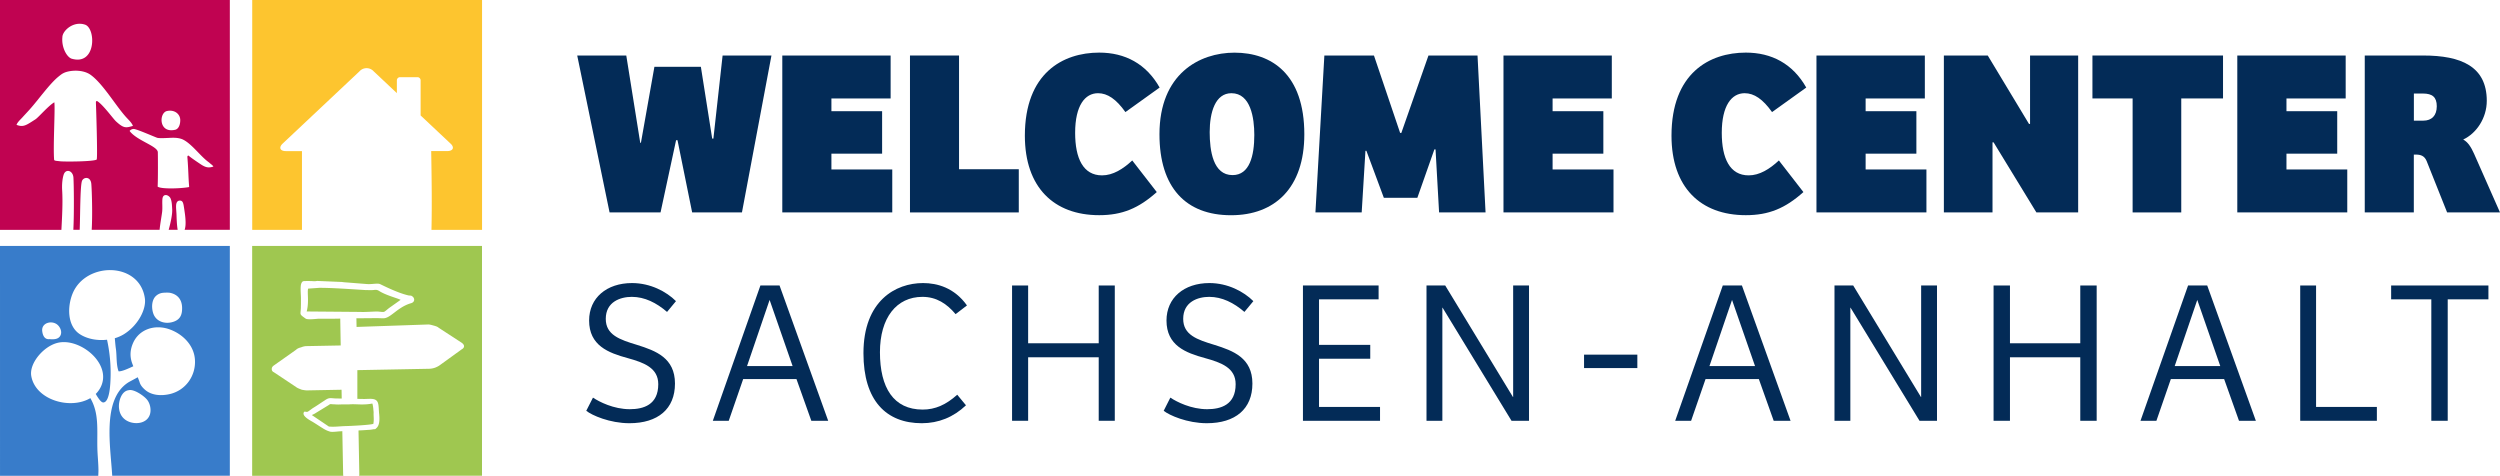 <?xml version="1.0" encoding="UTF-8"?>
<svg width="472.87" height="90.001" version="1.1" xml:space="preserve" xmlns="http://www.w3.org/2000/svg"><style type="text/css">.st0,.st4{fill-rule:evenodd;clip-rule:evenodd;fill:#032b57}.st4{fill:#c00351}</style><g transform="translate(8)" fill="#032b57"><path class="st0" transform="translate(-676.82 -544.89)" d="M790.05 571.9h-.13l-2.64-16.51H778l6.12 29.68h9.64l2.94-13.66h.27l2.77 13.66h9.42l5.58-29.68h-9.24l-1.74 15.71h-.23l-2.14-13.57h-8.79z"/><path class="st0" d="m322.76 33.17c-3.57 0-5.09-3.21-5.09-8.04 0-5.18 1.87-7.5 4.33-7.5 1.79 0 3.44 1.12 5.18 3.57l6.47-4.64c-2.55-4.51-6.56-6.61-11.43-6.61-6.87 0-14.06 3.88-14.06 15.71 0 9.78 5.49 15.04 14.06 15.04 4.33 0 7.45-1.29 10.89-4.37l-4.64-5.98c-1.73 1.62-3.65 2.82-5.71 2.82z"/><path class="st0" transform="translate(-676.82 -544.89)" d="m816.79 585.07h20.8v-8.12h-11.51v-2.99h9.59v-8.04h-9.59v-2.41h11.2v-8.12h-20.49z"/><path class="st0" transform="translate(-676.82 -544.89)" d="m840.94 585.07h20.58v-8.17h-11.3v-21.51h-9.28z"/><path class="st0" d="m200.45 33.17c-3.57 0-5.09-3.21-5.09-8.04 0-5.18 1.87-7.5 4.33-7.5 1.79 0 3.44 1.12 5.18 3.57l6.47-4.64c-2.54-4.51-6.56-6.61-11.43-6.61-6.87 0-14.06 3.88-14.06 15.71 0 9.78 5.49 15.04 14.06 15.04 4.33 0 7.45-1.29 10.89-4.37l-4.64-5.98c-1.73 1.62-3.65 2.82-5.71 2.82z"/><path class="st0" d="M238.71 25.4c0-11.34-6.16-15.44-13.21-15.44-6.65 0-14.19 4.02-14.19 15.44 0 10.09 5 15.31 13.53 15.31 8.29.01 13.87-5.17 13.87-15.31zm-17.9-.4c0-3.79 1.07-7.37 4.11-7.37 3.66 0 4.33 4.73 4.33 7.9 0 3.93-.89 7.59-4.11 7.59-3.7.01-4.33-4.64-4.33-8.12z"/><path class="st0" transform="translate(-676.82 -544.89)" d="M930.57 582.3h6.34l3.22-9.15h.22l.67 11.92h8.79l-1.52-29.68h-9.28l-5.13 14.64h-.23l-4.95-14.64h-9.38l-1.69 29.68h8.75l.71-11.65h.18z"/><path class="st0" transform="translate(-676.82 -544.89)" d="M953.2 585.07h20.81v-8.12h-11.52v-2.99h9.6v-8.04h-9.6v-2.41h11.2v-8.12H953.2z"/><path class="st0" transform="translate(-676.82 -544.89)" d="m1012.4 585.07h20.8v-8.12h-11.5v-2.99h9.6v-8.04h-9.6v-2.41h11.2v-8.12h-20.5z"/><path class="st0" transform="translate(-676.82 -544.89)" d="M1052.8 555.39v12.94h-.2l-7.8-12.94h-8.3v29.68h9.2v-13.26h.2l8.1 13.26h7.9v-29.68z"/><path class="st0" transform="translate(-676.82 -544.89)" d="m1064.6 555.39v8.12h7.6v21.56h9.2v-21.56h7.9v-8.12z"/><path class="st0" transform="translate(-676.82 -544.89)" d="M1092 585.07h20.8v-8.12h-11.5v-2.99h9.6v-8.04h-9.6v-2.41h11.2v-8.12H1092z"/><path class="st0" d="M448.58 29.24h.4c.94 0 1.61.27 2.01 1.21l3.88 9.73h10l-4.91-11.11c-.58-1.29-1.16-2.19-2.05-2.68 2.5-1.16 4.46-4.06 4.46-7.32 0-6.52-4.87-8.57-12.01-8.57h-11.07v29.68h9.28V29.24zm0-6.42v-5.13h1.7c1.79 0 2.63.67 2.63 2.41 0 1.74-.94 2.72-2.54 2.72z"/><path class="st0" d="M102.89 77.7c1.04.85 4.46 2.35 8.16 2.35 5.39 0 8.62-2.69 8.62-7.5 0-4.85-3.62-6.2-7.16-7.31-3.31-1-5.93-1.89-5.93-4.93 0-3.23 2.77-4.16 4.93-4.16 2.42 0 4.66 1.12 6.66 2.85l1.69-2.04c-1.81-1.81-4.85-3.42-8.31-3.42-4.81 0-8.12 2.81-8.12 7.08 0 4.73 3.62 6.12 7.31 7.12 3.08.85 5.77 1.85 5.77 4.93 0 3.92-2.81 4.73-5.39 4.73-3.04 0-5.77-1.39-6.96-2.19z"/><path class="st0" transform="translate(-676.82 -544.89)" d="m968.44 614.51h10.08v-2.54h-10.08z"/><path class="st0" d="m311.87 79.59 2.73-7.89h10.08l2.81 7.89h3.19L321.48 54h-3.62l-9 25.59zm7.74-22.86 4.35 12.51h-8.62z"/><path class="st0" d="m129.84 79.59 2.73-7.89h10.08l2.81 7.89h3.19L139.45 54h-3.62l-9 25.59zm7.73-22.86 4.35 12.51h-8.62z"/><path class="st0" d="m166.52 77.47c-5.5 0-8.08-4.12-8.08-10.85 0-6.5 3.12-10.47 8.04-10.47 2.66 0 4.62 1.31 6.27 3.27l2.15-1.65c-2.39-3.35-5.62-4.23-8.31-4.23-5.19 0-11.27 3.35-11.27 13.27 0 8.97 4.31 13.24 11.04 13.24 3.16 0 6-1.15 8.35-3.39l-1.65-2c-2.11 1.89-4.15 2.81-6.54 2.81z"/><path class="st0" transform="translate(-676.82 -544.89)" d="m876.64 598.89v10.93h-13.35v-10.93h-3.04v25.59h3.04v-12.01h13.35v12.01h3.04v-25.59z"/><path class="st0" d="M212.11 77.7c1.04.85 4.46 2.35 8.16 2.35 5.39 0 8.62-2.69 8.62-7.5 0-4.85-3.62-6.2-7.16-7.31-3.31-1-5.93-1.89-5.93-4.93 0-3.23 2.77-4.16 4.92-4.16 2.42 0 4.66 1.12 6.66 2.85l1.69-2.04c-1.81-1.81-4.85-3.42-8.31-3.42-4.81 0-8.12 2.81-8.12 7.08 0 4.73 3.62 6.12 7.31 7.12 3.08.85 5.77 1.85 5.77 4.93 0 3.92-2.81 4.73-5.39 4.73-3.04 0-5.77-1.39-6.96-2.19z"/><path class="st0" transform="translate(-676.82 -544.89)" d="M915.27 624.48h14.58v-2.62h-11.54v-9.12H928v-2.62h-9.69v-8.61h11.27v-2.62h-14.31z"/><path class="st0" d="M278.21 54v21.09h-.04L265.36 54h-3.54v25.59h3V58.2h.04l13.04 21.39h3.31V54z"/><path class="st0" d="M355.38 54v21.09h-.04L342.53 54h-3.54v25.59h3V58.2h.04l13.04 21.39h3.31V54z"/><path class="st0" transform="translate(-676.82 -544.89)" d="M1062.3 598.89v10.93H1049v-10.93h-3.1v25.59h3.1v-12.01h13.3v12.01h3.1v-25.59z"/><path class="st0" d="m399.88 79.59 2.73-7.89h10.08l2.81 7.89h3.19L409.49 54h-3.62l-9 25.59zm7.73-22.86 4.35 12.51h-8.62z"/><path class="st0" transform="translate(-676.82 -544.89)" d="m1103.9 624.48h14.5v-2.62h-11.5v-22.97h-3z"/><path class="st0" transform="translate(-676.82 -544.89)" d="m1121.1 598.89v2.62h7.6v22.97h3.1v-22.97h7.7v-2.62z"/></g><g clip-rule="evenodd" fill-rule="evenodd"><path d="m0 46.517h43.473v43.473h-22.248c-0.305-5.459-1.954-14.345 2.957-17.601 0.263-0.176 1.034-0.563 1.871-1.034 0.18 0.45 0.32 0.812 0.362 0.962 0.16 0.558 0.579 1.023 1.008 1.4 1.256 1.112 3.117 1.184 4.683 0.822 3.009-0.697 4.973-3.458 4.766-6.528-0.186-2.76-2.373-4.9-4.931-5.764-2.683-0.905-5.645 0.01-6.793 2.683-0.506 1.184-0.604 2.326-0.227 3.556 0.052 0.16 0.155 0.445 0.295 0.791-1.065 0.486-2.12 0.982-2.781 0.962-0.481-1.287-0.316-2.931-0.517-4.296-0.078-0.527-0.135-1.215-0.202-1.97a6.968 6.968 0 0 0 1.727-0.76c2.755-1.726 4.233-4.776 3.964-6.745-0.956-6.989-11.165-7.01-13.667-0.967-1.008 2.44-1.06 6.11 1.344 7.697 1.432 0.94 3.36 1.267 5.16 1.06 0.444 2.031 0.806 4.704 0.645 7.805-0.04 0.796-0.186 4.017-1.344 4.063-0.429 0.016-0.982-0.832-1.437-1.612 0.3-0.295 0.564-0.631 0.786-1.014 2.631-4.512-3.784-9.775-8.084-8.632-2.647 0.703-5.314 3.887-4.896 6.26 0.807 4.564 7.428 6.41 11.171 4.176 1.68 2.864 1.251 5.96 1.329 9.429 0.03 1.385 0.191 2.76 0.207 4.14 5e-3 0.342-0.016 0.724-0.037 1.122h-18.583zm32.101 8.86c-0.243-0.041-1.09-0.041-1.51 0.041a2.246 2.246 0 0 0-1.214 0.683c-0.734 0.822-0.724 2.259-0.362 3.256 0.527 1.448 2.109 1.939 3.49 1.592 1.483-0.372 1.984-1.276 1.938-2.786-0.047-1.799-1.174-2.58-2.342-2.786zm-7.749 18.428c-1.38 0.155-1.917 2.047-1.855 3.21 0.072 1.308 0.729 2.306 1.954 2.776 1.37 0.522 3.329 0.253 3.882-1.334 0.32-0.915 0.072-2.14-0.527-2.869-0.62-0.76-2.508-2.036-3.453-1.783zm-15.017-9.656c0.755 0.057 1.686 0.088 2.089-0.672 0.346-0.657 0.026-1.489-0.47-1.97-1.034-1.008-3.149-0.511-2.968 1.122 0.088 0.755 0.419 1.618 1.35 1.52z" fill="#387cca"/><path d="m70.663 78.22c0 0.698 0.093 1.184-0.041 1.938-0.357 0.223-4.534 0.43-5.294 0.435-1.121 0.041-2.067 0.175-2.92 0.098-0.078-5e-3 -0.186 0.02-0.28-0.062l-3.142-2.12c0.3-0.155 0.537-0.243 0.76-0.408l2.403-1.468c0.44-0.326 0.378-0.15 1.055-0.16 0.543 0.051 0.884 0.046 1.406 0.02 0.6-0.02 0.987 0.016 1.51-0.01 1.255-0.103 2.511 0.191 4.305-0.155 0.088 0.191 0.155 0.708 0.186 0.972 0.016 0.367 0.078 0.589 0.052 0.92zm-3.07-8.209 13.553-0.258c0.29-5e-3 0.662-0.052 1.019-0.166 0.372-0.118 0.723-0.305 0.94-0.454l4.244-3.071c0.29-0.15 0.43-0.372 0.424-0.59-5e-3 -0.216-0.155-0.433-0.45-0.645l-4.352-2.833c-0.222-0.212-0.6-0.32-0.956-0.419-0.378-0.103-0.734-0.207-1.024-0.201l-13.548 0.465-0.03-1.634 3.571-0.03c0.191-0.021 1.256 0.04 1.448 0.02 1.36 0.124 2.651-2.026 5.205-2.812 0.848-0.186 0.817-0.868 0.496-1.2-0.372-0.371-0.49-0.232-0.863-0.304-2.243-0.507-5.335-2.15-5.417-2.156-0.522-0.196-1.536 0.088-2.497 0l-3.148-0.248c-0.48-0.047-1.07-0.062-1.52-0.14l-4.652-0.196c-0.269 0.015-0.408 0.078-0.729 0.047-0.32-0.031-0.506-0.01-0.827-0.037-0.269 0.01-0.429 0-0.698 0.01-0.351 6e-3 -0.589-0.015-0.754 0.383-0.31 0.574-0.073 2.337-0.104 3.091 5e-3 0.305-5e-3 0.414 0 0.719 5e-3 0.3-0.015 0.527-0.01 0.832-0.052 1.396-0.383 1.174 0.915 2.089 0.33 0.217 1.66 0.077 2.305 0.02l3.195-0.01c0.269-0.016 0.677-0.01 1.029-0.016l0.087 5.077-6.487 0.124c-0.29 5e-3 -0.656 0.082-1.018 0.237-0.362 0.078-0.724 0.233-0.94 0.455l-4.245 2.998c-0.29 0.223-0.357 0.445-0.351 0.662a0.601 0.601 0 0 0 0.377 0.574l4.358 2.905c0.222 0.14 0.589 0.28 0.956 0.419 0.367 0.067 0.734 0.134 1.023 0.124l6.488-0.124 0.03 1.67-1.245-0.026c-0.884-0.042-1.153-0.218-2.01 0.403-0.714 0.45-1.345 0.904-2.027 1.318-0.326 0.191-0.636 0.455-1.018 0.713-0.44 0.326-0.74-0.212-0.905 0.284-0.207 0.641 1.044 1.344 1.664 1.69 0.724 0.435 1.463 0.942 2.187 1.376 0.45 0.258 0.703 0.356 1.034 0.46 0.429 0.186 1.51-0.01 2.109-0.026l0.325-0.02 0.156 8.192c0 0.088 0.015 0.176 0.04 0.249h-17.25v-43.483h43.474v43.472h-23.256a0.85 0.85 0 0 0 0.052-0.31l-0.155-8.26a50.9 50.9 0 0 0 1.84-0.11c0.34-5e-3 0.63-0.051 1.023-0.124 0.264-0.01 0.31 0.026 0.48-0.175 0.72-0.559 0.637-1.85 0.57-2.662-0.083-0.595-0.057-1.618-0.228-2.11-0.33-1.095-1.633-0.733-2.858-0.775l-1.045-0.02zm-9.584-11.098c0.486-1.809 0.062-3.66 0.274-4.321l2.104-0.15c2.336-0.016 6.229 0.269 8.69 0.419 0.35-6e-3 0.666 0.025 1.017 0.015 0.75 0.031 1.034-0.207 1.598 0.145 1.276 0.832 3.489 1.375 4.083 1.695l-2.124 1.505c-1.194 0.91-0.708 0.842-2.145 0.708-0.75-0.031-2.342 0.124-3.334 0.072z" fill="#9fc750"/><path d="m47.707 0h43.473v43.473h-9.568c0.108-4.673 0.041-9.6-0.052-14.898h3.045c1.085 0 1.4-0.677 0.651-1.38l-5.696-5.355v-6.643c0-0.33-0.27-0.6-0.605-0.6h-3.288a0.6 0.6 0 0 0-0.6 0.6v2.42l-4.387-4.127a1.805 1.805 0 0 0-2.683 0l-14.577 13.711c-0.724 0.723-0.434 1.38 0.651 1.38h3.045v14.898h-9.408z" fill="#fdc52f"/></g><path class="st4" d="m0 0v43.473h11.615c0.144-2.671 0.275-5.21 0.145-7.438-0.068-1.044 0.026-2.264 0.305-3.061 0.157-0.419 0.442-0.624 0.74-0.645 0.498-0.035 1.035 0.439 1.086 1.279 0.079 1.349 0.148 6.577-0.018 9.863h1.199c0.108-2.495 0.077-8.098 0.42-9.201a0.89 0.89 0 0 1 0.789-0.609c0.448-0.03 0.924 0.289 0.994 1.152 0.105 1.249 0.244 5.795 0.07 8.658h12.84c0.124-1.22 0.406-2.718 0.488-3.422 0.087-0.781-0.024-1.757 0.053-2.449 0.056-0.485 0.304-0.692 0.594-0.705 0.328-0.016 0.707 0.216 0.91 0.57 0.279 0.568 0.3 1.358 0.336 2.066 0.08 0.941-0.318 2.712-0.662 3.939h1.703c-0.154-0.831-0.195-2.052-0.215-2.74-0.037-1.282-0.345-2.553 0.461-2.775a1.205 1.205 0 0 1 0.141-0.014h0.002c0.67-0.02 0.7 0.646 0.859 1.658 0.116 0.801 0.46 2.825 0.062 3.871h8.555v-43.473h-43.473zm15.092 4.496a3.189 3.189 0 0 1 1.035 0.182c2.063 0.791 2.053 7.851-2.641 6.404-0.94-0.393-1.877-2.227-1.685-4.057 4e-3 -0.995 1.477-2.544 3.291-2.529zm-0.977 8.877c0.999-0.025 2.168 0.167 3.025 0.783 2.414 1.737 4.874 6.073 6.9 8.203 0.372 0.393 0.921 0.932 1.102 1.459-1.318 0.372-1.71 0.506-3.178-0.838-0.568-0.516-2.471-3.189-3.588-3.861-0.155 0-0.208-0.005-0.238 0.232 0.052 1.257 0.336 10.164 0.16 10.811-0.403 0.413-6.136 0.446-6.953 0.342-0.646-0.082-0.836-0.052-1.1-0.217-0.232-2.492 0.217-9.761 0.031-10.939-1.132 0.651-3 2.86-3.578 3.227-1.68 1.065-2.259 1.566-3.572 1.039 0.186-0.521 0.699-0.957 1.133-1.432 0.517-0.574 0.806-0.869 1.318-1.438 1.747-1.943 3.783-4.895 5.561-6.316 0.563-0.45 0.952-0.767 2.053-0.963a6.26 6.26 0 0 1 0.924-0.09v-0.002zm18 7.564c1.157-0.02 1.966 0.782 1.98 1.76 0.01 0.764-0.237 1.607-0.883 1.83-3.246 0.821-3.169-3.224-1.613-3.529a2.672 2.672 0 0 1 0.516-0.061zm-6.832 3.455c0.522-0.016 4.216 1.62 4.481 1.682 0.522 0.124 2.08 0.008 2.731-0.012 0.647-0.021 1.52 0.022 2.207 0.383 1.696 0.889 3.292 3.221 4.869 4.307 0.263 0.274 0.656 0.481 0.791 0.754-0.905 0.296-1.428 0.165-2.213-0.311-1e-6 1e-6 -1.969-1.288-2.496-1.768-0.145 5e-3 -0.208 0.109-0.213 0.264 0.212 2.595 0.17 3.708 0.336 5.584 5e-3 0.119-0.062 0.118-0.145 0.133-1.602 0.274-5.184 0.379-5.814-0.107 0.082-1.468 0.055-5.879 0.035-6.504-0.042-1.184-3.975-2.185-5.34-4.025 0 0 0.249-0.359 0.771-0.379z"/></svg>
